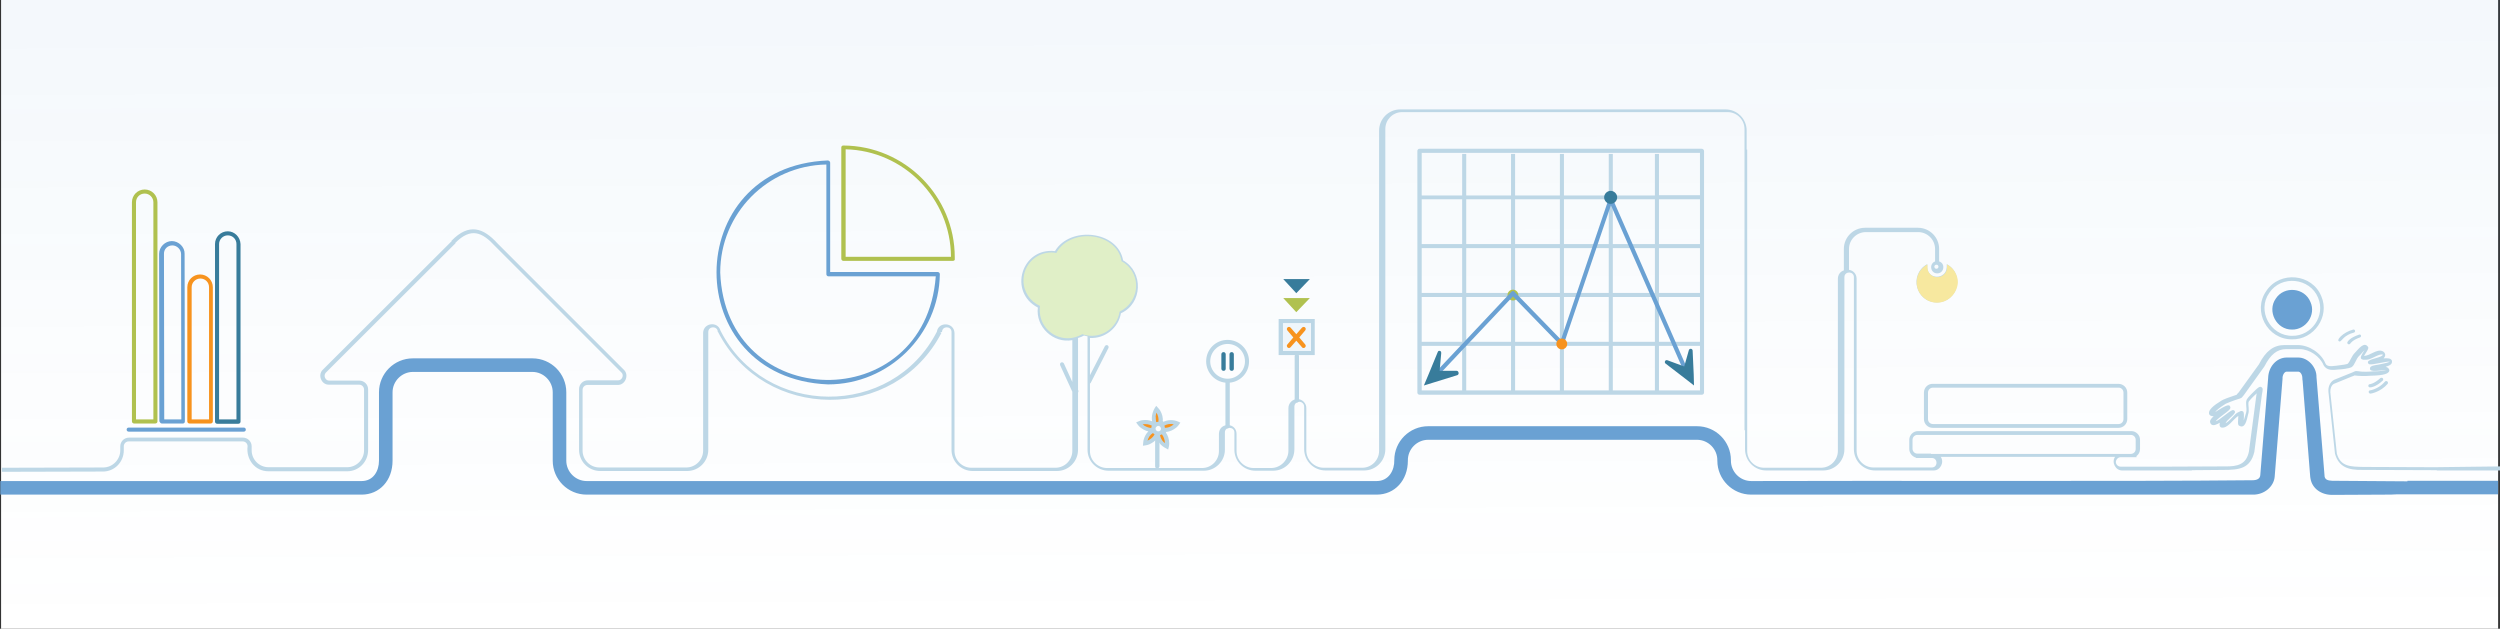 <?xml version="1.0" encoding="utf-8"?>
<!-- Generator: Adobe Illustrator 25.2.1, SVG Export Plug-In . SVG Version: 6.00 Build 0)  -->
<svg version="1.1" xmlns="http://www.w3.org/2000/svg" xmlns:xlink="http://www.w3.org/1999/xlink" x="0px" y="0px"
	 viewBox="0 0 920.9 231.6" style="enable-background:new 0 0 920.9 231.6;" xml:space="preserve">
<rect x="0" y="0" width="920.9" height="231.6" fill="#333333" stroke="none"/>
<style type="text/css">
	.st0{fill:#FFFFFF;}
	.st1{opacity:7.000000e-02;fill:url(#SVGID_1_);}
	.st2{fill:#BDD7E6;}
	.st3{fill:none;stroke:#717F80;stroke-width:0.25;stroke-miterlimit:10;}
	.st4{fill:#B0C14F;}
	.st5{fill:none;stroke:#C3DEED;stroke-width:1.5;stroke-linecap:round;stroke-linejoin:round;stroke-miterlimit:10;}
	.st6{fill:#6AA1D3;}
	.st7{fill:#F7E89F;}
	.st8{fill:#D3EFA8;}
	.st9{fill:#BBD6E5;}
	.st10{fill:#E0EFC7;}
	.st11{fill:#D2E2A7;}
	.st12{fill:#EFF6FB;}
	.st13{fill:#F7931E;}
	.st14{fill:#387C9B;}
</style>
<g id="Layer_2">
	<rect x="0.4" class="st0" width="919.8" height="231.6"/>
	<linearGradient id="SVGID_1_" gradientUnits="userSpaceOnUse" x1="460.96" y1="226.678" x2="460.317" y2="10.584">
		<stop  offset="0" style="stop-color:#E8F2F7;stop-opacity:0.29"/>
		<stop  offset="0.24" style="stop-color:#C0DAED;stop-opacity:0.461"/>
		<stop  offset="0.591" style="stop-color:#8CBADF;stop-opacity:0.71"/>
		<stop  offset="0.855" style="stop-color:#6BA6D6;stop-opacity:0.897"/>
		<stop  offset="1" style="stop-color:#5F9FD3"/>
	</linearGradient>
	<rect x="0.4" class="st1" width="920.5" height="231.6"/>
</g>
<g id="Layer_1">
	<g>
		<path class="st2" d="M626.9,54.8h-104c-0.4,0-0.8,0.3-0.8,0.8v89c0,0.4,0.3,0.8,0.8,0.8h104c0.4,0,0.8-0.3,0.8-0.8v-89
			C627.7,55.2,627.3,54.8,626.9,54.8z M538.6,143.8h-14.9v-16.4h14.9V143.8z M538.6,125.9h-14.9v-16.5h14.9V125.9z M538.6,107.9
			h-14.9V91.4h14.9V107.9z M538.6,89.9h-14.9V73.4h14.9V89.9z M556.6,143.8h-16.5v-16.4h16.5V143.8z M556.6,125.9h-16.5v-16.5h16.5
			V125.9z M556.6,107.9h-16.5V91.4h16.5V107.9z M556.6,89.9h-16.5V73.4h16.5V89.9z M574.6,143.8h-16.5v-16.4h16.5V143.8z
			 M574.6,125.9h-16.5v-16.5h16.5V125.9z M574.6,107.9h-16.5V91.4h16.5V107.9z M574.6,89.9h-16.5V73.4h16.5V89.9z M592.6,143.8
			h-16.5v-16.4h16.5V143.8z M592.6,125.9h-16.5v-16.5h16.5V125.9z M592.6,107.9h-16.5V91.4h16.5V107.9z M592.6,89.9h-16.5V73.4h16.5
			V89.9z M609.6,143.8h-15.5v-16.4h15.5V143.8z M609.6,125.9h-15.5v-16.5h15.5V125.9z M609.6,107.9h-15.5V91.4h15.5V107.9z
			 M609.6,89.9h-15.5V73.4h15.5V89.9z M626.2,143.8h-15.1v-16.4h15.1V143.8z M626.2,125.9h-15.1v-16.5h15.1V125.9z M626.2,107.9
			h-15.1V91.4h15.1V107.9z M626.2,89.9h-15.1V73.4h15.1V89.9z M626.2,71.9h-15.1V56.7h-1.5v15.3h-15.5V56.7h-1.5v15.3h-16.5V56.7
			h-1.5v15.3h-16.5V56.7h-1.5v15.3h-16.5V56.7h-1.5v15.3h-14.9V56.3h102.5V71.9z"/>
		<path class="st2" d="M844.3,125c8,0.2,14-8.4,10.8-15.8c-3.3-8.4-15.3-9.6-20.3-2C829.6,114.6,835.2,125.1,844.3,125z
			 M835.9,107.9c4.4-6.7,15-5.6,18,1.8c2.8,6.6-2.4,14.1-9.5,14C836.3,123.8,831.3,114.4,835.9,107.9z"/>
		<path class="st2" d="M873,142.7c0.3,0,2.1-0.1,4.7-2.5c0.2-0.2,0.3-0.6,0-0.9c-0.2-0.2-0.6-0.2-0.9,0c-2.3,2.1-3.8,2.2-3.8,2.2
			C872.2,141.5,872.2,142.7,873,142.7z"/>
		<path class="st2" d="M873.2,145C873.2,145,873.2,145,873.2,145c0.2,0,3.7-0.6,6.3-3.6c0.2-0.3,0.2-0.6-0.1-0.9
			c-0.3-0.2-0.7-0.2-0.9,0.1c-2.3,2.7-5.4,3.2-5.5,3.2C872.3,143.9,872.4,145,873.2,145z"/>
		<path class="st2" d="M864.7,126c-0.3,0.7,0.7,1.2,1.1,0.5c0,0,0.7-1.2,3.5-2.2c0.3-0.1,0.5-0.4,0.4-0.7c-0.1-0.3-0.4-0.5-0.8-0.3
			C865.6,124.4,864.8,125.8,864.7,126z"/>
		<path class="st2" d="M861.9,125.8c0.8-0.2,1.4-2.3,5.2-3.3c0.3-0.1,0.5-0.4,0.4-0.7c-0.1-0.3-0.4-0.5-0.7-0.4
			C863.2,122.3,860,125.6,861.9,125.8z"/>
		<path class="st2" d="M896.9,172.1L896.9,172.1l-26.2-0.1c-4.9-0.1-8.5-0.1-9.9-4.9l-2.4-22.6c-0.1-1.3,0.4-2.6,1.3-3.1l6.6-2.7
			c0.5-0.1,0.7-0.3,1-0.4c1.5,0.2,3.7,0.3,6,0.1c5.3-0.1,6.3-0.9,6.7-1.5c0.5-0.8-0.4-1.6-1.2-1.8c1.5-0.5,2.5-0.9,2.3-2.2
			c-0.3-1-1.7-1-3.1-0.9c1.1-1,0.6-2.3-0.5-2.7c-2-0.8-4.6,1.8-6.7,1.8c0.5-0.9,2-2.8,1.5-3.3c-1.4-2.1-3.4,0.6-4.8,2.1
			c-1.3,1.2-1.7,3.1-2.7,4.1c-0.4,0.2-2.2,0.5-4.1,0.7c-2.3,0.3-3.6,0.3-4.1-0.8c-1.5-3.8-6-6.8-10.2-6.8l-4.9,0
			c-4,0-6.9,2.2-9.4,7.1l-7.5,10.4c-0.4,0.3-0.5,0.6-0.7,0.8c-2.2,0.7-5.1,1.8-5.5,2.1c-3.3,2-4.8,3.5-4.7,4.7
			c0,0.8,0.9,1.2,1.7,1.1c-1.1,1.1-1.8,1.9-0.9,3c0.8,0.7,2,0.1,3.2-0.6c-0.2,0.6-0.2,1.6,0.6,1.8c2.3,0.4,4.2-3,6.2-4.3
			c0,1.1-0.4,3.4,0.3,3.6c2.2,1.3,2.8-2,3.3-4.1c0.6-1.6-0.1-3.4,0.2-4.7c0.3-0.5,1.8-2.1,3-3.1c0,0.1,0,0.2-0.1,0.3l-2.8,21.2
			c-1,4.6-4,5.5-8.9,5.4c-9,0.1-29.1,0.1-38.3,0.1c-1,0-1.8-0.8-1.8-1.7s0.8-1.8,1.8-1.8c1.3,0,4.6,0,5.8,0V168
			c0.8-0.6,1.3-1.5,1.3-2.6V162c0-1.8-1.5-3.2-3.2-3.2h-78.6c-1.8,0-3.2,1.5-3.2,3.2v3.4c0,1.5,1.1,2.8,2.5,3.2v0.1
			c0.4,0,5.3,0,5.8,0c2.3,0,2.3,3.5,0,3.5c0,0-21.5,0-21.5,0c-3.4,0-6.2-2.8-6.2-6.2v-54.2c0-0.8,0-8.3,0-9.2c0-1.6-1.2-3-2.8-3.2
			v-7.7c0-3.4,2.8-6.2,6.2-6.2h19.3c3.4,0,6.2,2.8,6.2,6.2v4.6c-2.3,0.9-1.7,4.4,0.8,4.4c2.6,0,3.1-3.7,0.7-4.4v-4.6
			c0-4.3-3.5-7.8-7.8-7.8H687c-4.3,0-7.8,3.5-7.8,7.8v7.9c-1.3,0.4-2.2,1.6-2.2,3.1v63.4c0,3.4-2.8,6.2-6.2,6.2l-10.2,0v0
			c0,0-0.1,0-0.1,0v0l-10.7,0c-3.4,0-6.2-2.8-6.2-6.2v-111h-0.2c0,0,0-7,0-7c0-4.3-3.5-7.8-7.8-7.8H515.8c-4.3,0-7.8,3.5-7.8,7.8
			v118c0,3.4-2.8,6.2-6.2,6.2c0,0-14.2,0-14.2,0c-3.5,0-6.4-2.9-6.4-6.4l0-15.6c0-1.8-1.5-3.3-3.3-3.3c-1.8,0-3.3,1.5-3.3,3.3
			c0,0,0,15.7,0,15.7c0,3.5-2.9,6.4-6.4,6.4h-6.4c-3.4,0-6.3-2.8-6.3-6.2c0,0,0-6.4,0-6.4c-0.1-4.3-6.4-4.3-6.5,0c0,0,0,6.4,0,6.4
			c0,3.4-2.8,6.2-6.2,6.2c-5,0-29.5,0-35,0c-3.4,0-6.3-2.8-6.3-6.2c0,0,0-24.9,0-24.9c0.1-0.1,0.2-0.2,0.3-0.3l6.5-12.8
			c0.2-0.4,0-0.8-0.3-1c-0.4-0.2-0.8,0-1,0.3l-5.5,10.7l0-13.7c5.5,0.3,10.5-3.7,11.4-9.1c8-3.6,8.4-15.2,0.8-19.5
			c-1.9-10.9-19.5-12.8-25.1-3.4c-12.3-1.4-17.3,15.1-6.3,20.8c-0.9,7.1,5.7,13.3,12.7,12l0,15.4l-3.1-6.8c-0.2-0.4-0.6-0.5-1-0.4
			c-0.4,0.2-0.5,0.6-0.4,1l4.5,9.8c0,0,0,21.8,0,21.8c0,3.4-2.8,6.2-6.2,6.2h-31c-3.4,0-6.2-2.8-6.2-6.2c0,0,0-41,0-41s0-2.4,0-2.4
			c-0.1-4-5.9-4.4-6.5-0.5l0,0c-16.6,32.2-63.4,31.7-79.7-0.4c-1-3.6-6.3-2.9-6.4,0.8c0,0,0,2.4,0,2.4s0,41,0,41
			c0,3.4-2.8,6.2-6.2,6.2c0,0-32,0-32,0c-3.4,0-6.2-2.8-6.2-6.2l0-22.4c0-1,0.8-1.8,1.8-1.8h8.7l2.4,0c2.8,0.1,4.3-3.6,2.4-5.5
			c0,0-46.7-46.7-46.7-46.7c-5.1-5.6-10.4-7.6-16.9-0.9l0.1,0.1l-47.5,47.4l0,0c-2,1.9-0.5,5.6,2.3,5.5c0,0,11.1,0,11.1,0
			c1,0,1.8,0.8,1.8,1.8l0,22.4l0,0c0,3.4-2.8,6.2-6.2,6.2c0,0-29,0-29,0c-3.4,0-6.2-2.8-6.2-6.2c0,0,0-1.5,0-1.5
			c0-1.8-1.5-3.2-3.2-3.2c-2.7,0-40.3,0-42,0c-1.8,0-3.2,1.5-3.2,3.2l0,1.5c0,3.4-2.8,6.3-6.3,6.3l-37.3,0.1l0,1.5
			c0,0,37.2-0.1,37.2-0.1c4.3,0,7.7-3.5,7.7-7.8l0-1.5c0-1,0.8-1.8,1.8-1.8l39.5,0l2.5,0c1,0,1.8,0.8,1.8,1.8
			c-0.6,4.8,2.7,9.2,7.7,9.2c0,0,29,0,29,0c4.3,0,7.7-3.5,7.7-7.8l0-22.4l0,0c0-1.8-1.5-3.2-3.2-3.2h-8.7l-2.4,0
			c-1.4,0.1-2.3-1.8-1.3-2.9l0,0l47.8-47.7l-0.1-0.1c5.8-5.9,10-3.9,14.6,1.1c0,0,46.6,46.6,46.6,46.6c1.1,1,0.2,3-1.3,2.9
			c0,0-11.1,0-11.1,0c-1.8,0-3.2,1.5-3.2,3.2l0,22.4c0,4.3,3.5,7.8,7.8,7.8h32c4.3,0,7.8-3.5,7.8-7.8l0-41c0,0,0-2.4,0-2.4
			c0-2.3,3.5-2.3,3.5,0h0.1c17,33.1,65.2,33.4,82.3,0.3l-0.5-0.3h0.7c0-2.3,3.5-2.3,3.5,0c0,0,0,2.4,0,2.4l0,41
			c0,4.3,3.5,7.8,7.8,7.8h31c4.3,0,7.8-3.5,7.8-7.8l0-21.1c0.2-0.3,0.2-0.7,0-1l0-19.1c0.8-0.2,1.5-0.5,2.2-0.9
			c0.4,0.1,0.9,0.2,1.3,0.3c0,0,0,41.8,0,41.8c0,4.3,3.5,7.7,7.8,7.7c0,0,27.7,0,27.7,0s7.3,0,7.3,0c4.3,0,7.8-3.5,7.8-7.7l0-6.4
			c0-2.3,3.5-2.2,3.5,0c0,0,0,6.4,0,6.4c0,4.3,3.5,7.7,7.8,7.7h6.4c4.4,0,7.9-3.5,7.9-7.9l0-15.7c0-1,0.8-1.8,1.8-1.8
			c1,0,1.8,0.8,1.8,1.8l0,15.6c0,4.4,3.5,7.9,7.9,7.9h14.2c4.3,0,7.8-3.5,7.8-7.8c0,0,0-118,0-118c0-3.4,2.7-6.1,6-6.2l120.1,0
			c3.4,0,6.2,2.8,6.2,6.2v111h0.2c0,0,0,7,0,7c0,4.3,3.5,7.8,7.8,7.8c0,0,10.8,0,10.8,0l10.2,0c4.3,0,7.8-3.5,7.8-7.8v-63.4
			c0-2.3,3.5-2.3,3.5,0c0,4.5,0,57.3,0,63.4c0,4.3,3.5,7.8,7.8,7.8c0,0,21.5,0,21.5,0c2.5,0.1,4.1-3,2.7-5h64.2
			c-1.4,2,0.2,5.1,2.7,5c0,0,25.6,0,25.6,0v-0.1l11.6-0.1c5.9,0,9.9-0.5,11.4-6.6l2.8-21.2c0.3-1.6,0.5-2.3-0.2-2.7
			c-0.6-0.4-1.3,0.3-2,0.9c-0.3,0.3-2.9,2.7-3.4,3.7c-0.6,1.4,0.2,3.1-0.2,4.7c-0.3,0.8-0.7,2.6-0.9,3c0.1-1.6,0.2-3.3-0.4-3.4
			c-0.4-0.2-0.8-0.1-1.1,0.1c-0.5,0.2-1.1,0.5-1.7,1.1c-1,1-2.3,2.6-3.5,3.2c0.6-1.3,2.7-2.6,3.4-3.8c0.3-0.6-0.3-1.2-0.9-1
			c-1.3,0.4-4.6,3.6-6.1,4.1c0.1-0.3,0.7-0.9,3.1-2.7c1.6-1.2,2.2-1.7,2.3-2.3c-0.2-1.4-1-1.4-5.6,1.6c0.3-0.5,1.2-1.4,3.9-3.1
			c0.2-0.1,2.8-1.2,5.2-1.9c0.9-0.3,0.8-0.6,1.4-1.2l7.6-10.6c2.3-4.5,4.7-6.4,8.1-6.4l4.9,0c3.6,0,7.5,2.7,8.8,5.9
			c1.1,2,3.2,1.9,5.6,1.6c0.6,0,3.8-0.3,4.8-0.9c1.2-0.9,1.5-2.9,2.7-4.1c0.2-0.1,0.4-0.4,0.6-0.6l0,0c0.6-0.7,1.1-1.2,1.4-1.5
			c-1.1,1.8-2.2,3.2-0.5,3.5c0.7,0,1.4,0.1,2.3-0.2c1.3-0.4,3.7-2,4.8-1.7c0,0,0.1,0,0.2,0.1c-0.8,1.1-4,1.3-5.2,2.2
			c-0.6,0.3-0.4,1.2,0.3,1.3c1.3,0.2,5.9-1.1,7.4-1c-0.2,0.2-1.1,0.5-4.1,1.1c-2,0.3-2.8,0.5-3.1,1c-0.4,1.2,0,1.7,5.6,1
			c0.1,0,0.1,0,0.2,0c-0.6,0.2-2,0.5-4.9,0.5c-1.1,0.1-3.5,0.3-5.7-0.1c-0.9-0.1-1,0.2-1.8,0.5l-6.7,2.7c-1.4,0.7-2.3,2.5-2.1,4.5
			l2.4,22.7c1.4,5,5,6.1,10.2,6l27.3,0.1v0.1l24,0v-1.5L896.9,172.1z M713.3,97.5c1,0,1,1.5,0,1.5C712.3,99,712.3,97.5,713.3,97.5z
			 M398.9,122.2l-0.3-0.1c-0.6,0.4-1.3,0.8-2,1l0-2.7c0-2.3,3.5-2.2,3.5,0c0,0,0,2.1,0,2.1C399.7,122.5,399.3,122.4,398.9,122.2z
			 M401.5,120.5c-0.1-4.3-6.4-4.3-6.5,0c0,0,0,3.1,0,3.1c-6.6,1.4-12.6-4.9-11.1-11.4c-11-4.5-6.2-20.6,5.5-18.2
			c4.4-9.4,21.9-7.8,23,2.7c7.5,3.6,7,14.6-0.8,17.5c-0.5,5.1-5,9-10.1,8.6L401.5,120.5z M711.3,167.1h-5c-1,0-1.8-0.8-1.8-1.8V162
			c0-1,0.8-1.8,1.8-1.8h78.6c1,0,1.8,0.8,1.8,1.8v3.4c0,1-0.8,1.8-1.8,1.8H781H711.3z"/>
		<path class="st2" d="M708.7,144.6v9.8c0,1.8,1.5,3.2,3.2,3.2h68.5c1.8,0,3.2-1.5,3.2-3.2v-9.8c0-1.8-1.5-3.2-3.2-3.2H712
			C710.2,141.3,708.7,142.8,708.7,144.6z M782.2,144.6v9.8c0,1-0.8,1.8-1.8,1.8H712c-1,0-1.8-0.8-1.8-1.8v-9.8c0-1,0.8-1.8,1.8-1.8
			h68.5C781.4,142.8,782.2,143.6,782.2,144.6z"/>
		<path class="st2" d="M709.9,98.4v-1.1c-6.8,3.7-4.3,14.1,3.6,14.1c7.8-0.1,10.3-10.5,3.6-14.1v1.1
			C716.9,103.1,710,103.1,709.9,98.4z M718.2,100.3c3.1,3.8,0.2,9.8-4.7,9.7c-4.9,0.1-7.8-5.9-4.7-9.7
			C710.3,104.5,716.6,104.5,718.2,100.3z"/>
	</g>
	<path class="st3" d="M842.7,139.4"/>
	<path class="st4" d="M351,96.1h-40.3c-0.4,0-0.8-0.3-0.8-0.8V54.3c0-0.2,0.1-0.4,0.2-0.5s0.3-0.2,0.5-0.2
		c22.7,0.1,41.1,18.6,41.1,41.2c0,0.1,0,0.3,0,0.4l0,0.3C351.8,95.8,351.4,96.1,351,96.1z M311.5,94.6h38.8
		c-0.1-21.5-17.4-39.1-38.8-39.6V94.6z"/>
	<circle class="st4" cx="557.3" cy="108.7" r="2"/>
	<path class="st5" d="M487.9,187.6"/>
	<path class="st4" d="M57.2,156h-7.8c-0.4,0-0.8-0.3-0.8-0.8V74.5c0-2.6,2.1-4.7,4.7-4.7c2.6,0,4.7,2.1,4.7,4.7v80.8
		C58,155.7,57.6,156,57.2,156z M50.2,154.5h6.3v-80c0-1.7-1.4-3.2-3.2-3.2s-3.2,1.4-3.2,3.2V154.5z"/>
	<g>
		<path class="st6" d="M886.8,177.3L886.8,177.3l-27.7-0.2c-1.5-0.1-2.5-0.3-2.8-1.5l-3-36.7c0.1-3.6-3.1-7.2-6.7-7.2
			c0,0-4.3,0-4.3,0c-3.7,0-6.7,3.4-6.8,7.5l-2.9,35.8c-0.1,1.4-1.3,1.9-2.9,1.9c-45.2,0.5-139.7,0.1-184.6,0.3
			c-4.2,0-7.6-3.5-7.5-7.7c0-6.9-5.6-12.5-12.5-12.5c0,0-99,0-99,0c-6.9,0-12.5,5.6-12.5,12.5c0.1,3.7-2,7.7-6.5,7.7
			c0,0-291,0-291,0c-4.1,0-7.5-3.4-7.5-7.5c0,0,0-25.2,0-25.2c0-6.9-5.6-12.5-12.5-12.5c0,0-44,0-44,0c-6.9,0-12.5,5.6-12.5,12.5
			v25.2c0,3.7-2,7.5-6.4,7.5c0,0-133.1,0-133.1,0l0,5c0,0,133.1,0,133.1,0c6.6,0,11.4-5.2,11.4-12.5c0,0,0-25.2,0-25.2
			c0-4.1,3.4-7.5,7.5-7.5c0,0,44,0,44,0c4.1,0,7.5,3.4,7.5,7.5c0,0,0,25.2,0,25.2c0,6.9,5.6,12.5,12.5,12.5h291
			c6.7,0,11.5-5.3,11.5-12.5c-0.1-4.2,3.3-7.7,7.5-7.7c0,0,99,0,99,0c4.2,0,7.6,3.5,7.5,7.7c0,6.9,5.6,12.5,12.5,12.5
			c28.4,0,119.6,0,149.1,0l0,0c8.5,0,27.2,0,35.6,0c4.3,0.1,7.8-3,8.1-6.6l2.9-36.1c-0.1-1.3,0.7-2.6,1.5-2.6c0,0,4.3,0,4.3,0
			c0.7,0,1.5,1,1.5,2.4c0,0.1,0,0.7,0.1,1l2.8,35.4l0.1,0.6l0,0c0.6,3.6,3.9,6,8,6l20-0.1h0.3l0,0c0.6,0,2.1,0,3.3-0.1l3.5,0h34v-5
			H886.8z"/>
		<path class="st6" d="M844.3,121.4c5.1,0.1,8.9-5.4,6.8-10.1c-2.1-5.4-9.7-6.1-12.8-1.3C835,114.7,838.6,121.5,844.3,121.4z"/>
		<path class="st6" d="M305,141.6c22.4,0,40.9-18.2,41.2-40.6c0-0.4-0.3-0.8-0.8-0.8c0,0-39.6,0-39.6,0V59.9c0-0.4-0.4-0.7-0.8-0.8
			C250.3,61.3,250.2,139.3,305,141.6z M304.4,60.6V101c0,0.4,0.3,0.8,0.8,0.8h39.5c-3.9,51.7-77.4,50.5-79.4-1.4
			C265.3,78.6,282.7,61,304.4,60.6z"/>
		<path class="st6" d="M528.7,139.5l28.6-30.3l17.5,18c0.2,0.2,0.4,0.3,0.7,0.2c0.3-0.1,0.5-0.2,0.5-0.5l17.4-51.3l28,63.8
			c0.1,0.3,0.4,0.4,0.7,0.4c0.5,0,0.9-0.6,0.7-1.1c0,0-28.8-65.6-28.8-65.6c-0.2-0.6-1.2-0.6-1.4,0.1c0,0-17.6,51.9-17.6,51.9
			l-17.2-17.7c-0.1-0.1-0.3-0.3-0.5-0.2c-0.2,0-0.4,0.1-0.5,0.2l-29.1,30.9C527,139.1,528,140.2,528.7,139.5z"/>
		<path class="st6" d="M59.1,155.8c0.1,0.1,0.3,0.2,0.5,0.2c0,0,7.8,0,7.8,0c0.4,0,0.7-0.3,0.7-0.8l-0.1-61.7
			c0.1-2.5-2.2-4.7-4.7-4.7c-2.5,0-4.7,2.2-4.7,4.7c0,0,0.1,61.7,0.1,61.7C58.9,155.5,59,155.7,59.1,155.8z M63.5,90.4
			c1.7,0,3.2,1.5,3.2,3.2c0,0,0.1,60.9,0.1,60.9l-6.3,0l-0.1-60.9C60.3,91.8,61.7,90.4,63.5,90.4z"/>
		<path class="st6" d="M47.4,159h42.4c1,0,1-1.5,0-1.5c0,0-42.4,0-42.4,0C46.4,157.5,46.4,159,47.4,159z"/>
	</g>
	<path class="st7" d="M713.5,111.5c-4.1,0-7.5-3.4-7.5-7.5c0-2.9,1.6-5.3,4-6.6v1.1c0,2,1.6,3.6,3.6,3.6c2,0,3.6-1.6,3.6-3.6v-1.1
		c2.4,1.3,4,3.8,4,6.6C721,108.1,717.6,111.5,713.5,111.5z"/>
	<line class="st8" x1="401.1" y1="140.4" x2="407.7" y2="127.6"/>
	<line class="st8" x1="396" y1="144.3" x2="391.3" y2="134"/>
	<path class="st9" d="M452.2,157.8c-0.4,0-0.8-0.3-0.8-0.8v-16.2c0-0.4,0.3-0.8,0.8-0.8s0.8,0.3,0.8,0.8V157
		C453,157.4,452.6,157.8,452.2,157.8z"/>
	<path class="st10" d="M418.5,105.2c0-3.9-2.2-7.3-5.4-9c-0.6-5.2-6-9.2-12.5-9.2c-5.2,0-9.6,2.5-11.5,6.2c-0.6-0.1-1.2-0.2-1.8-0.2
		c-5.7,0-10.3,4.6-10.3,10.3c0,4.2,2.5,7.8,6.1,9.4c-0.1,0.5-0.1,1.1-0.1,1.6c0,5.7,4.6,10.3,10.3,10.3c2,0,3.8-0.6,5.4-1.5
		c1.1,0.4,2.2,0.6,3.5,0.6c5.2,0,9.5-3.9,10.2-8.9C416,113.1,418.5,109.5,418.5,105.2z"/>
	<g>
		<line class="st11" x1="477.7" y1="147.6" x2="477.7" y2="131.3"/>
		<path class="st9" d="M477.7,148.3c-0.4,0-0.8-0.3-0.8-0.8v-16.3c0-0.4,0.3-0.8,0.8-0.8s0.8,0.3,0.8,0.8v16.3
			C478.5,148,478.1,148.3,477.7,148.3z"/>
	</g>
	<g>
		<rect x="472.5" y="119" class="st12" width="10.3" height="10.3"/>
		<path class="st9" d="M482.9,119v10.3h-10.3V119H482.9 M484.4,117.5h-1.5h-10.3H471v1.5v10.3v1.5h1.5h10.3h1.5v-1.5V119V117.5
			L484.4,117.5z"/>
	</g>
	<g>
		<path class="st13" d="M575.3,124.7c-1.1,0-2,0.9-2,2c0,1.1,0.9,2,2,2s2-0.9,2-2C577.3,125.6,576.4,124.7,575.3,124.7z"/>
		<path class="st13" d="M73.7,101.1c-2.6,0-4.7,2.1-4.7,4.7v49.4c0,0.4,0.3,0.8,0.8,0.8h7.8c0.4,0,0.8-0.3,0.8-0.8v-49.4
			C78.4,103.2,76.3,101.1,73.7,101.1z M76.9,154.5h-6.3v-48.7c0-1.7,1.4-3.2,3.2-3.2s3.2,1.4,3.2,3.2V154.5z"/>
		<path class="st13" d="M480.7,120.6c-0.3-0.3-0.8-0.2-1.1,0.1l-2.1,2.4l-2.1-2.4c-0.3-0.3-0.7-0.4-1.1-0.1
			c-0.3,0.3-0.4,0.7-0.1,1.1l2.2,2.6l-2.2,2.6c-0.3,0.3-0.2,0.8,0.1,1.1c0.1,0.1,0.3,0.2,0.5,0.2c0.2,0,0.4-0.1,0.6-0.3l2.1-2.4
			l2.1,2.4c0.1,0.2,0.4,0.3,0.6,0.3c0.2,0,0.3-0.1,0.5-0.2c0.3-0.3,0.4-0.7,0.1-1.1l-2.2-2.6l2.2-2.6
			C481.1,121.3,481,120.8,480.7,120.6z"/>
	</g>
	<path class="st9" d="M452.2,141c-4.3,0-7.9-3.5-7.9-7.9s3.5-7.9,7.9-7.9c4.3,0,7.9,3.5,7.9,7.9S456.6,141,452.2,141z M452.2,126.7
		c-3.5,0-6.4,2.9-6.4,6.4s2.9,6.4,6.4,6.4c3.5,0,6.4-2.9,6.4-6.4S455.8,126.7,452.2,126.7z"/>
	<polygon class="st4" points="472.7,109.8 482.5,109.8 477.5,115 	"/>
	<g>
		<path class="st14" d="M593.3,70.3c-1.3,0-2.4,1.1-2.4,2.4s1.1,2.4,2.4,2.4s2.4-1.1,2.4-2.4S594.6,70.3,593.3,70.3z"/>
		<path class="st14" d="M623.9,138l-0.4-8.8c0-0.3-0.2-0.6-0.5-0.7c-0.4-0.1-0.8,0.1-0.9,0.5l-1.7,6l-6.2-2.3
			c-0.3-0.1-0.6,0-0.8,0.2c-0.2,0.3-0.2,0.8,0.1,1l7.3,5.6l3.2,2.5L623.9,138z"/>
		<path class="st14" d="M536.6,136.6l-6.3,0l0.6-6.6c0-0.3-0.1-0.6-0.4-0.7c-0.4-0.2-0.8,0-0.9,0.4l-3.5,8.5l-1.6,3.8l3.9-1.2
			l8.4-2.6c0.3-0.1,0.5-0.4,0.5-0.7C537.3,137,537,136.6,536.6,136.6z"/>
		<path class="st14" d="M83.9,85.2c-2.6,0-4.7,2.1-4.7,4.7v65.4c0,0.4,0.3,0.8,0.8,0.8h7.8c0.4,0,0.8-0.3,0.8-0.8V89.9
			C88.5,87.3,86.4,85.2,83.9,85.2z M87,154.5h-6.3V89.9c0-1.7,1.4-3.2,3.2-3.2s3.2,1.4,3.2,3.2V154.5z"/>
		<path class="st14" d="M450.7,129.7c-0.4,0-0.8,0.3-0.8,0.8v5.3c0,0.4,0.3,0.8,0.8,0.8s0.8-0.3,0.8-0.8v-5.3
			C451.5,130,451.1,129.7,450.7,129.7z"/>
		<path class="st14" d="M453.7,129.7c-0.4,0-0.8,0.3-0.8,0.8v5.3c0,0.4,0.3,0.8,0.8,0.8s0.8-0.3,0.8-0.8v-5.3
			C454.5,130,454.1,129.7,453.7,129.7z"/>
		<polygon class="st14" points="477.5,108 482.5,102.8 472.7,102.8 		"/>
	</g>
	<path class="st9" d="M426.3,172.6c-0.4,0-0.8-0.3-0.8-0.8v-11.7c0-0.4,0.3-0.8,0.8-0.8s0.8,0.3,0.8,0.8v11.7
		C427,172.2,426.7,172.6,426.3,172.6z"/>
	<path class="st9" d="M426.6,156.2c0.3,0,0.5,0.1,0.8,0.2c0.9,0.4,1.2,1.5,0.8,2.3c-0.3,0.6-0.9,1-1.6,1c-0.3,0-0.5-0.1-0.8-0.2
		c-0.9-0.4-1.2-1.5-0.8-2.3C425.3,156.5,426,156.2,426.6,156.2 M426.6,154.7c-1.2,0-2.4,0.7-2.9,1.8c-0.8,1.6-0.1,3.5,1.5,4.3
		c0.4,0.2,0.9,0.3,1.4,0.3c1.2,0,2.4-0.7,2.9-1.8c0.8-1.6,0.1-3.5-1.5-4.3C427.6,154.8,427.1,154.7,426.6,154.7L426.6,154.7z"/>
	<g>
		<path class="st13" d="M422.4,158c0.8,0.3,1.7,0.4,2.5,0.3c-0.2-0.6,0-1.3,0.5-1.7c-1.2-0.9-2.7-1.3-4.1-1.2l0,0
			c-0.6,0.1-1.1,0.2-1.7,0.4c0.3,0.5,0.7,0.9,1.2,1.2l0,0C421.3,157.5,421.8,157.9,422.4,158z"/>
		<path class="st13" d="M425,158.5c-1.3,0.7-2.4,1.8-2.9,3.2l0,0c-0.2,0.5-0.3,1.1-0.3,1.7c0.6-0.1,1.1-0.3,1.6-0.5l0,0
			c1.3-0.7,2.4-1.8,2.9-3.2C425.7,159.5,425.1,159,425,158.5z"/>
		<path class="st13" d="M427.4,156.1c0.4-1.3,0.2-2.8-0.5-4l0,0c-0.3-0.5-0.6-1-1-1.4c-0.3,0.5-0.6,1-0.7,1.6l0,0
			c-0.4,1.4-0.3,3,0.4,4.3c0.5-0.4,1.2-0.5,1.8-0.2C427.4,156.2,427.4,156.1,427.4,156.1z"/>
		<path class="st13" d="M433.7,155.9c-0.5-0.2-1.1-0.4-1.7-0.4l0,0c-1.5-0.2-3,0.2-4.2,1.1c0.5,0.4,0.7,1.1,0.5,1.7
			c1.5,0.2,3-0.3,4.2-1.2l0,0C432.9,156.8,433.4,156.4,433.7,155.9z"/>
		<path class="st13" d="M428.1,158.9c-0.3,0.5-1,0.8-1.6,0.8c0.1,1.5,0.8,2.9,1.8,3.9l0,0c0.4,0.4,0.9,0.7,1.4,1
			c0.1-0.6,0.2-1.1,0.2-1.7l0,0c0-0.2,0-0.4-0.1-0.7C429.6,160.9,429,159.8,428.1,158.9z"/>
	</g>
	<path class="st9" d="M434,155.3c-1.8-0.8-4-0.7-5.7,0.2c0.2-1.5-0.2-3-0.9-4.2l0,0c-0.4-0.7-1-1.2-1.5-1.8
		c-1.2,1.6-1.9,3.7-1.5,5.7c-1.2-0.5-2.4-0.6-3.7-0.4l0,0c-0.7,0.1-1.5,0.5-2.2,0.8c0.4,0.6,0.9,1.3,1.5,1.8l0,0
		c0.9,0.7,1.9,1.3,3,1.5c-0.8,0.8-1.4,1.9-1.7,3l0,0c-0.2,0.7-0.2,1.6-0.3,2.3c0.7-0.1,1.6-0.2,2.3-0.5l0,0c1.1-0.5,2.2-1.2,2.9-2.2
		c0.4,1.2,1.1,2.2,2.1,2.9l0,0c0.6,0.5,1.4,0.8,2,1.2c0.2-0.7,0.4-1.5,0.4-2.3l0,0c0-1.5-0.5-3-1.4-4.2c1.5,0,2.9-0.7,4-1.6l0,0
		c0.6-0.5,1.1-1.2,1.5-1.8L434,155.3z M425.7,153.3c0-0.4,0.2-0.9,0.3-1.3c0.6,1,0.9,2.2,0.7,3.4c-0.3,0-0.5,0-0.8,0.1
		C425.8,154.8,425.7,154,425.7,153.3z M422.3,157.2c-0.5-0.2-1-0.5-1.4-0.9c1.2-0.2,2.4,0,3.4,0.5c-0.1,0.2-0.2,0.5-0.2,0.8
		c-0.2,0-0.4,0-0.5,0l0,0C423.2,157.5,422.7,157.4,422.3,157.2z M425.2,160.2c-0.6,1-1.5,1.7-2.5,2.1c0.3-1.1,1-2.2,2-2.8
		c0.2,0.2,0.4,0.4,0.6,0.5C425.2,160.1,425.2,160.2,425.2,160.2z M427.1,158.8c-1.1,0.5-2-1-1-1.7
		C427.2,156.2,428.4,158.2,427.1,158.8z M428.8,163c-0.8-0.7-1.3-1.7-1.5-2.7c0.3-0.1,0.5-0.2,0.7-0.3c0.7,0.9,1.1,2.1,1.1,3.3
		C429.1,163.2,429,163.1,428.8,163z M432,156.6c-0.8,0.6-1.8,1-2.9,1c0-0.3-0.1-0.5-0.2-0.8c1-0.6,2.3-0.8,3.4-0.5
		C432.3,156.4,432.2,156.5,432,156.6z"/>
</g>
</svg>
